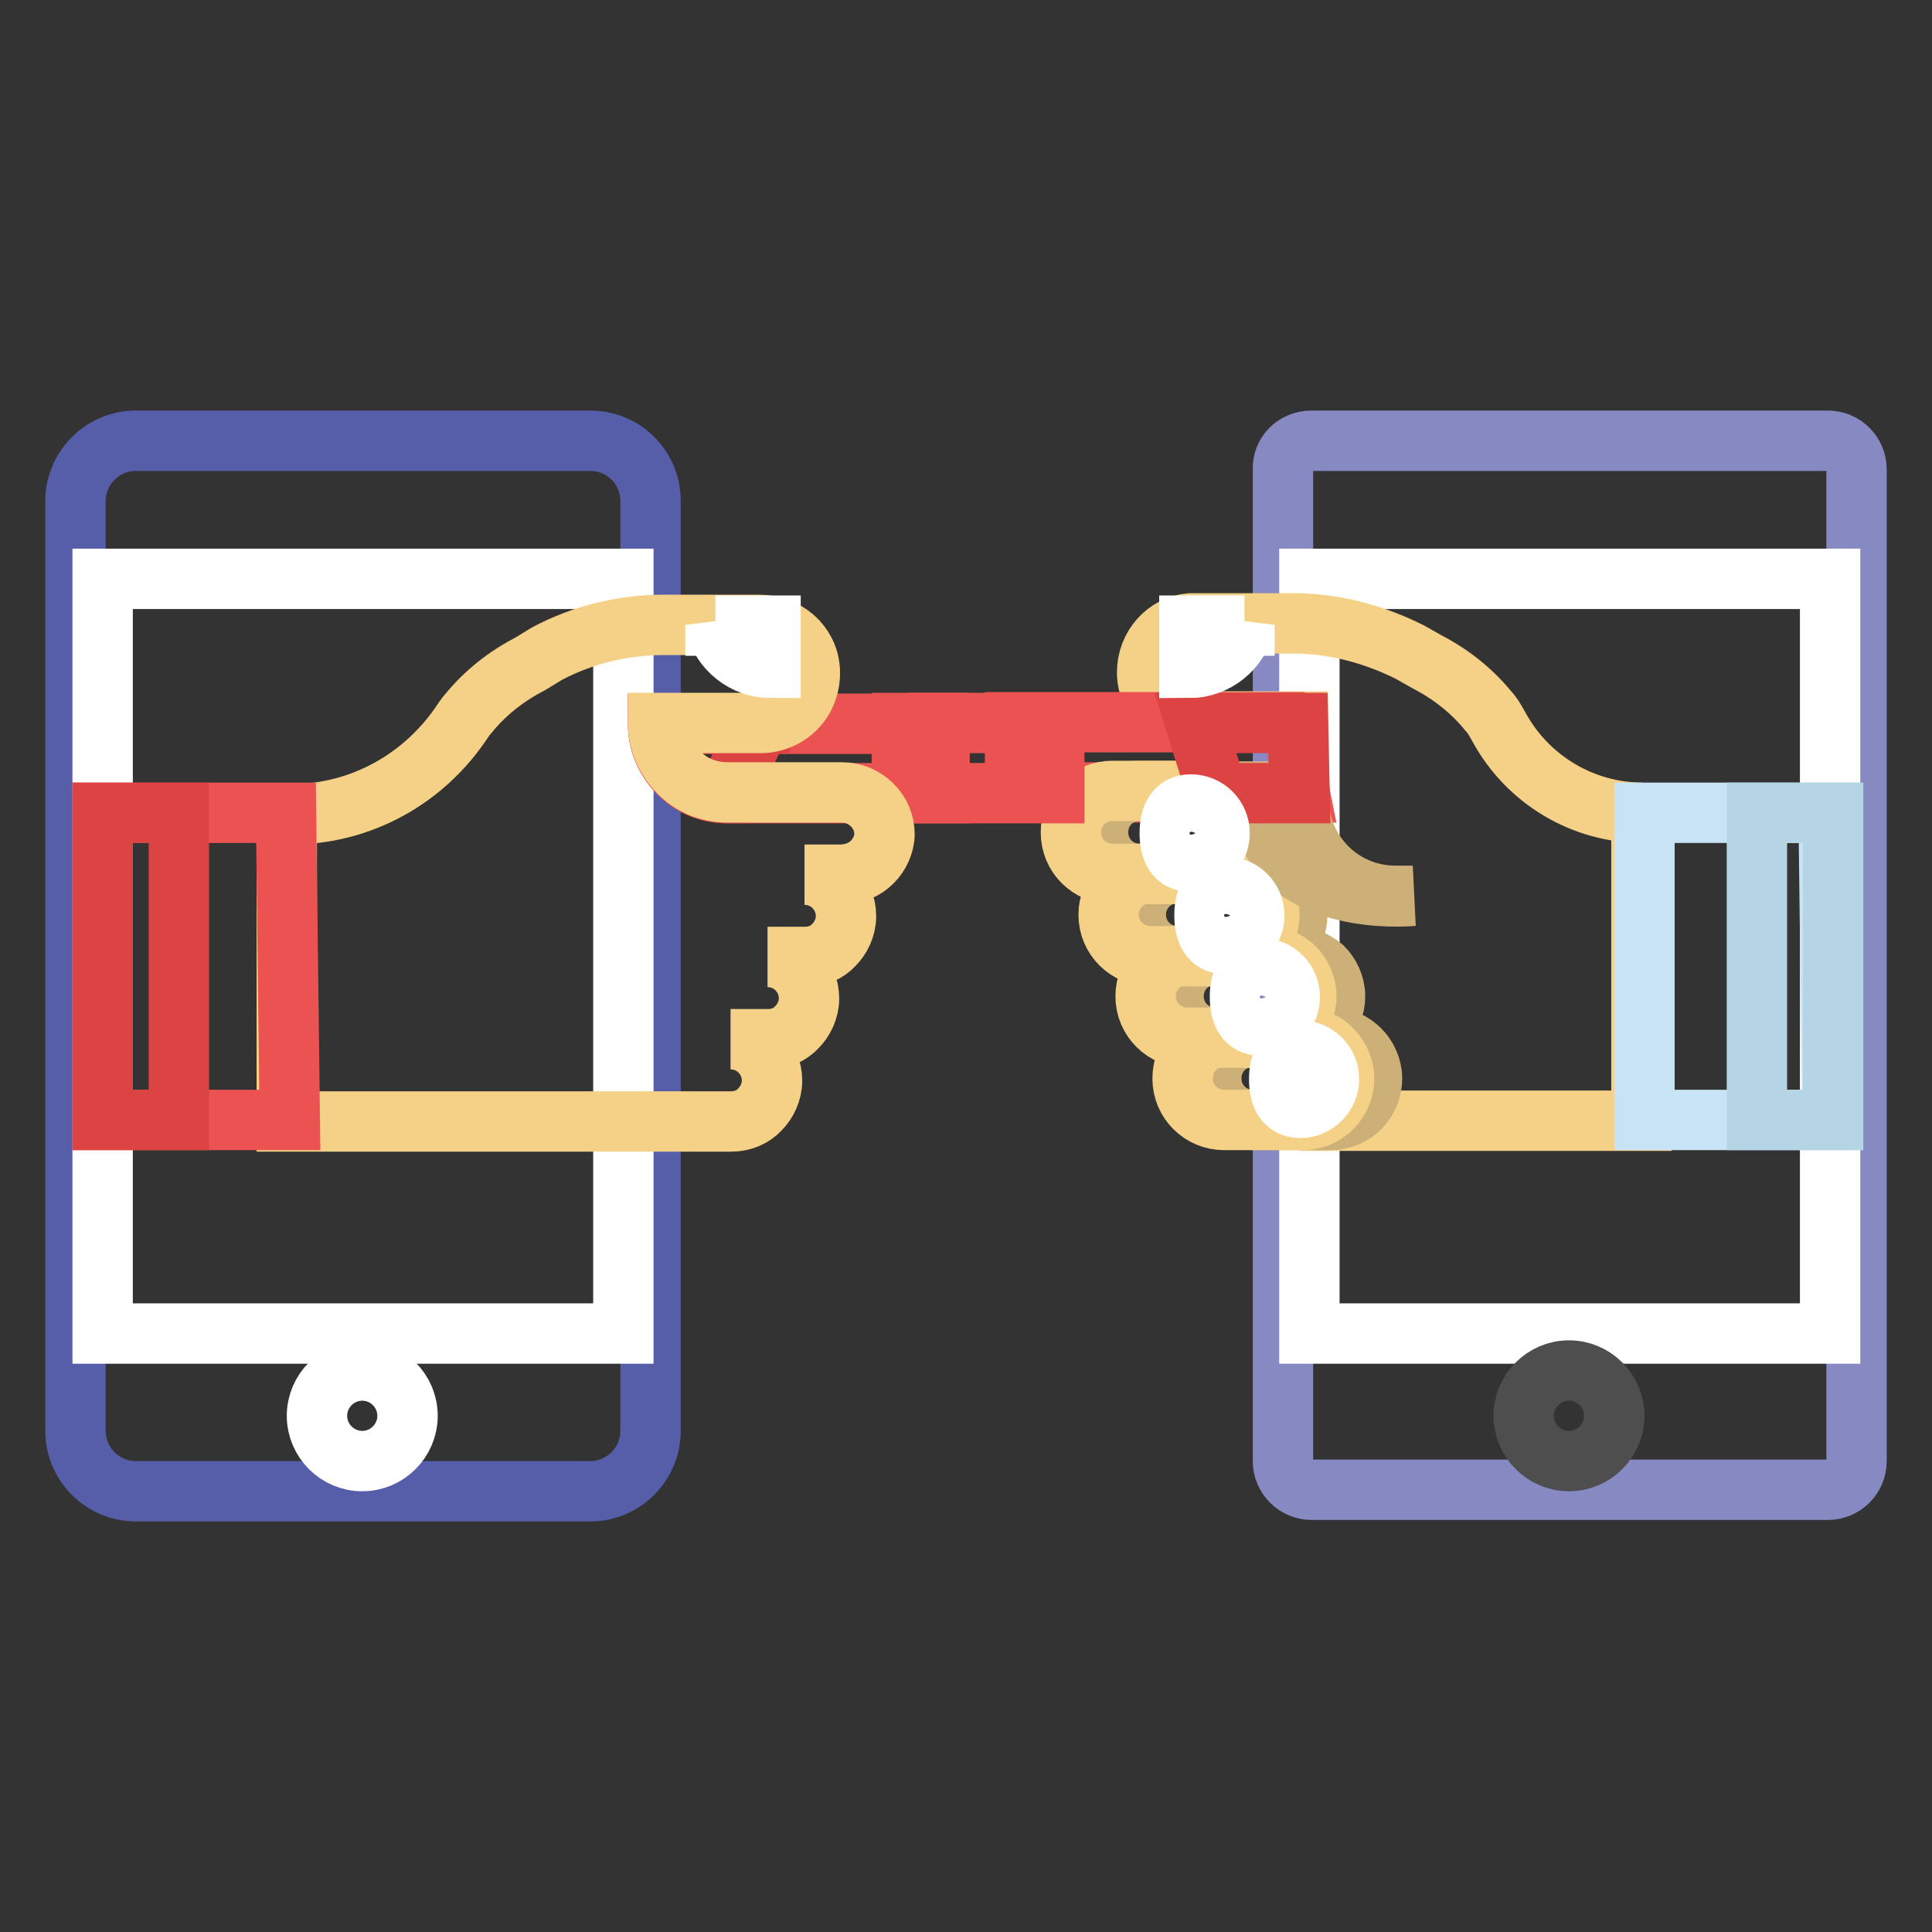 <?xml version="1.0" encoding="utf-8"?>
<!-- Svg Vector Icons : http://www.onlinewebfonts.com/icon -->
<!DOCTYPE svg PUBLIC "-//W3C//DTD SVG 1.1//EN" "http://www.w3.org/Graphics/SVG/1.1/DTD/svg11.dtd">
<svg version="1.1" xmlns="http://www.w3.org/2000/svg" xmlns:xlink="http://www.w3.org/1999/xlink" x="0px" y="0px" viewBox="0 0 256 256" enable-background="new 0 0 256 256" xml:space="preserve">
<rect x="0" y="0" width="256" height="256" fill="#333333" stroke="none"/>
<g> <path stroke-width="8" fill-opacity="0" stroke="#8789c2"  d="M173.8,58.4h68.4c2.1,0,3.8,1.7,3.8,3.8v131.4c0,2.1-1.7,3.8-3.8,3.8h-68.4c-2.1,0-3.8-1.7-3.8-3.8V62.2 C169.9,60.2,171.5,58.4,173.8,58.4z"/> <path stroke-width="8" fill-opacity="0" stroke="#ffffff"  d="M173.5,76.7h69v100h-69V76.7z"/> <path stroke-width="8" fill-opacity="0" stroke="#4e4e4e"  d="M201.9,187.6c0,3.3,2.7,6,6,6c3.3,0,6-2.7,6-6c0,0,0,0,0,0c0-3.3-2.7-6-6-6 C204.6,181.6,201.9,184.3,201.9,187.6C201.9,187.6,201.9,187.6,201.9,187.6z"/> <path stroke-width="8" fill-opacity="0" stroke="#565ea9"  d="M86.2,66.4v123.2c0,4.4-3.6,8-8,8H18c-4.4,0-8-3.6-8-8V66.4c0-4.4,3.6-8,8-8h60.2 C82.6,58.4,86.2,61.9,86.2,66.4z"/> <path stroke-width="8" fill-opacity="0" stroke="#ffffff"  d="M13.6,76.7h69v100h-69V76.7z"/> <path stroke-width="8" fill-opacity="0" stroke="#ffffff"  d="M42,187.6c0,3.3,2.7,6,6,6c3.3,0,6-2.7,6-6c0,0,0,0,0,0c0-3.3-2.7-6-6-6S42,184.3,42,187.6z"/> <path stroke-width="8" fill-opacity="0" stroke="#f4d187"  d="M217.7,107.7c-8,0-15.3-4.4-19.1-11.4c-0.5-0.9-0.9-1.6-1.4-2.1c-2.2-2.7-5-4.9-8.1-6.5l-2.3-1.3 c-4.8-2.4-10.1-3.8-15.4-3.8h-13.7c-3.2,0.3-5.7,3.1-5.7,6.5c0,1.7,0.7,3.4,1.9,4.6c1.2,1.2,2.8,1.9,4.6,1.9H172 c0,0,0.1,8.4,0.2,9.3h-14.5c1.5,0,2.9,0.6,3.8,1.6c0.9,0.9,1.6,2.3,1.6,3.8c0,3-2.4,5.5-5.5,5.5h5c1.5,0,2.9,0.6,3.8,1.6 c0.9,0.9,1.6,2.3,1.6,3.8c0,3-2.4,5.5-5.5,5.5h5c1.5,0,2.9,0.6,3.8,1.6c0.9,0.9,1.6,2.3,1.6,3.8c0,3-2.4,5.5-5.5,5.5h5 c1.5,0,2.9,0.6,3.8,1.6c0.9,0.9,1.6,2.3,1.6,3.8c0,3-2.4,5.5-5.5,5.5h45.2v-40.7h-0.2L217.7,107.7z"/> <path stroke-width="8" fill-opacity="0" stroke="#ea5352"  d="M124.5,95.8v9.3H96.4c-2.6,0-4.9-1-6.5-2.7c-1.6-1.6-2.7-3.9-2.7-6.5h37.2V95.8z M172.2,105h-37.7v-9.3 h37.3C172,95.8,172,104,172.2,105z"/> <path stroke-width="8" fill-opacity="0" stroke="#cdb077"  d="M165.2,106.5c0.9,0.9,1.6,2.3,1.6,3.8c0,3-2.4,5.5-5.5,5.5H151c-3,0-5.5-2.4-5.5-5.5s2.4-5.5,5.5-5.5h10.4 C162.9,105,164.2,105.6,165.2,106.5z M170.3,117.4c0.9,0.9,1.6,2.3,1.6,3.8c0,3-2.4,5.5-5.5,5.5H156c-3,0-5.5-2.4-5.5-5.5 c0-3,2.4-5.5,5.5-5.5h10.3C167.8,115.8,169.2,116.4,170.3,117.4z"/> <path stroke-width="8" fill-opacity="0" stroke="#cdb077"  d="M175.3,128.2c0.9,0.9,1.6,2.3,1.6,3.8c0,3-2.4,5.5-5.5,5.5H161c-3,0-5.5-2.4-5.5-5.5c0-3,2.4-5.5,5.5-5.5 h10.3C172.9,126.7,174.2,127.3,175.3,128.2z M180.2,139.1c0.9,0.9,1.6,2.3,1.6,3.8c0,3-2.4,5.5-5.5,5.5H166c-3,0-5.5-2.4-5.5-5.5 s2.4-5.5,5.5-5.5h10.3C177.9,137.5,179.2,138.1,180.2,139.1z"/> <path stroke-width="8" fill-opacity="0" stroke="#f4d187"  d="M161.6,106.5c0.9,0.9,1.6,2.3,1.6,3.8c0,3-2.4,5.5-5.5,5.5h-10.3c-3,0-5.5-2.4-5.5-5.5s2.4-5.5,5.5-5.5 h10.4C159.3,105,160.5,105.6,161.6,106.5z M166.6,117.4c0.9,0.9,1.6,2.3,1.6,3.8c0,3-2.4,5.5-5.5,5.5h-10.3c-3,0-5.5-2.4-5.5-5.5 c0-3,2.4-5.5,5.5-5.5h10.3C164.2,115.8,165.6,116.4,166.6,117.4z"/> <path stroke-width="8" fill-opacity="0" stroke="#f4d187"  d="M171.5,128.2c0.9,0.9,1.6,2.3,1.6,3.8c0,3-2.4,5.5-5.5,5.5h-10.3c-3,0-5.5-2.4-5.5-5.5c0-3,2.4-5.5,5.5-5.5 h10.3C169.2,126.7,170.6,127.3,171.5,128.2z M176.5,139.1c0.9,0.9,1.6,2.3,1.6,3.8c0,3-2.4,5.5-5.5,5.5h-10.4c-3,0-5.5-2.4-5.5-5.5 s2.4-5.5,5.5-5.5h10.3C174.2,137.5,175.6,138.1,176.5,139.1z"/> <path stroke-width="8" fill-opacity="0" stroke="#cdb077"  d="M187.2,118.7c0,0-20.1,2-20.1-13.7h5v0.9c0,7.1,5.7,12.8,12.8,12.8H187.2L187.2,118.7z"/> <path stroke-width="8" fill-opacity="0" stroke="#db4442"  d="M158.4,95.8l2.9,9.3h10.9l-0.2-9.3H158.4z M100.7,95.8l-4.3,9.3c-2.6,0-4.9-1-6.5-2.7 c-1.6-1.6-2.7-3.9-2.7-6.5h13.5V95.8z"/> <path stroke-width="8" fill-opacity="0" stroke="#ea5352"  d="M139.7,95.8v9.3h-20.2v-9.3H139.7z"/> <path stroke-width="8" fill-opacity="0" stroke="#ffffff"  d="M164.9,82.8c-0.8,3.2-3.8,5.7-7.3,5.7v-5.6h7.3V82.8z M161.6,110.4c0-2.1-1.7-3.8-3.8-3.8s-2.8,1.7-2.8,3.8 s0.7,3.8,2.8,3.8S161.6,112.6,161.6,110.4z M170.9,132.1c0-2.1-1.7-3.8-3.8-3.8c-2.1,0-2.8,1.7-2.8,3.8c0,2.1,0.7,3.8,2.8,3.8 C169.2,135.9,170.9,134.3,170.9,132.1z M166.2,121.3c0-2.1-1.7-3.8-3.8-3.8s-2.8,1.7-2.8,3.8c0,2.1,0.7,3.8,2.8,3.8 S166.2,123.4,166.2,121.3z M176.1,143c0-2.1-1.7-3.8-3.8-3.8s-2.8,1.7-2.8,3.8c0,2.1,0.7,3.8,2.8,3.8 C174.4,146.8,176.1,145,176.1,143z"/> <path stroke-width="8" fill-opacity="0" stroke="#c7e3f4"  d="M242.3,107.7h-24.4v40.7h24.9L242.3,107.7z"/> <path stroke-width="8" fill-opacity="0" stroke="#b5d5e5"  d="M232.8,107.7h10.1v40.7h-10.1V107.7z"/> <path stroke-width="8" fill-opacity="0" stroke="#f4d187"  d="M115.6,114.2c0.9-0.9,1.6-2.3,1.6-3.7c0-3-2.6-5.5-5.6-5.5H96.4c-2.6,0-4.9-1-6.5-2.7 c-1.6-1.6-2.7-3.9-2.7-6.5h13.6c1.7,0,3.4-0.7,4.6-1.9c1.3-1.3,2-3.1,1.9-5.1c-0.2-3.5-3.2-6-6.7-6H87.9c-5.3,0-10.7,1.3-15.4,3.8 L70.2,88c-3.1,1.6-5.9,3.8-8.1,6.5c-0.2,0.2-0.5,0.6-0.7,0.9c-5.1,7.8-13.6,12.5-22.8,12.5h-0.6v40.7h58.9c1.5,0,2.9-0.6,3.8-1.6 c0.9-0.9,1.6-2.3,1.6-3.8c0-3-2.4-5.5-5.5-5.5h5c1.5,0,2.9-0.6,3.8-1.6c0.9-0.9,1.6-2.3,1.6-3.8c0-3-2.4-5.5-5.5-5.5h5 c1.5,0,2.9-0.6,3.8-1.6c0.9-0.9,1.6-2.3,1.6-3.8c0-3-2.4-5.5-5.5-5.5h5C113.3,115.8,114.6,115.2,115.6,114.2z"/> <path stroke-width="8" fill-opacity="0" stroke="#ffffff"  d="M94.8,82.8c0.8,3.2,3.8,5.7,7.3,5.7v-5.6h-7.3V82.8z"/> <path stroke-width="8" fill-opacity="0" stroke="#ea5352"  d="M37.9,107.7H13.6v40.7h24.8L37.9,107.7z"/> <path stroke-width="8" fill-opacity="0" stroke="#db4442"  d="M13.6,107.7h10.1v40.7H13.6V107.7z"/></g>
</svg>